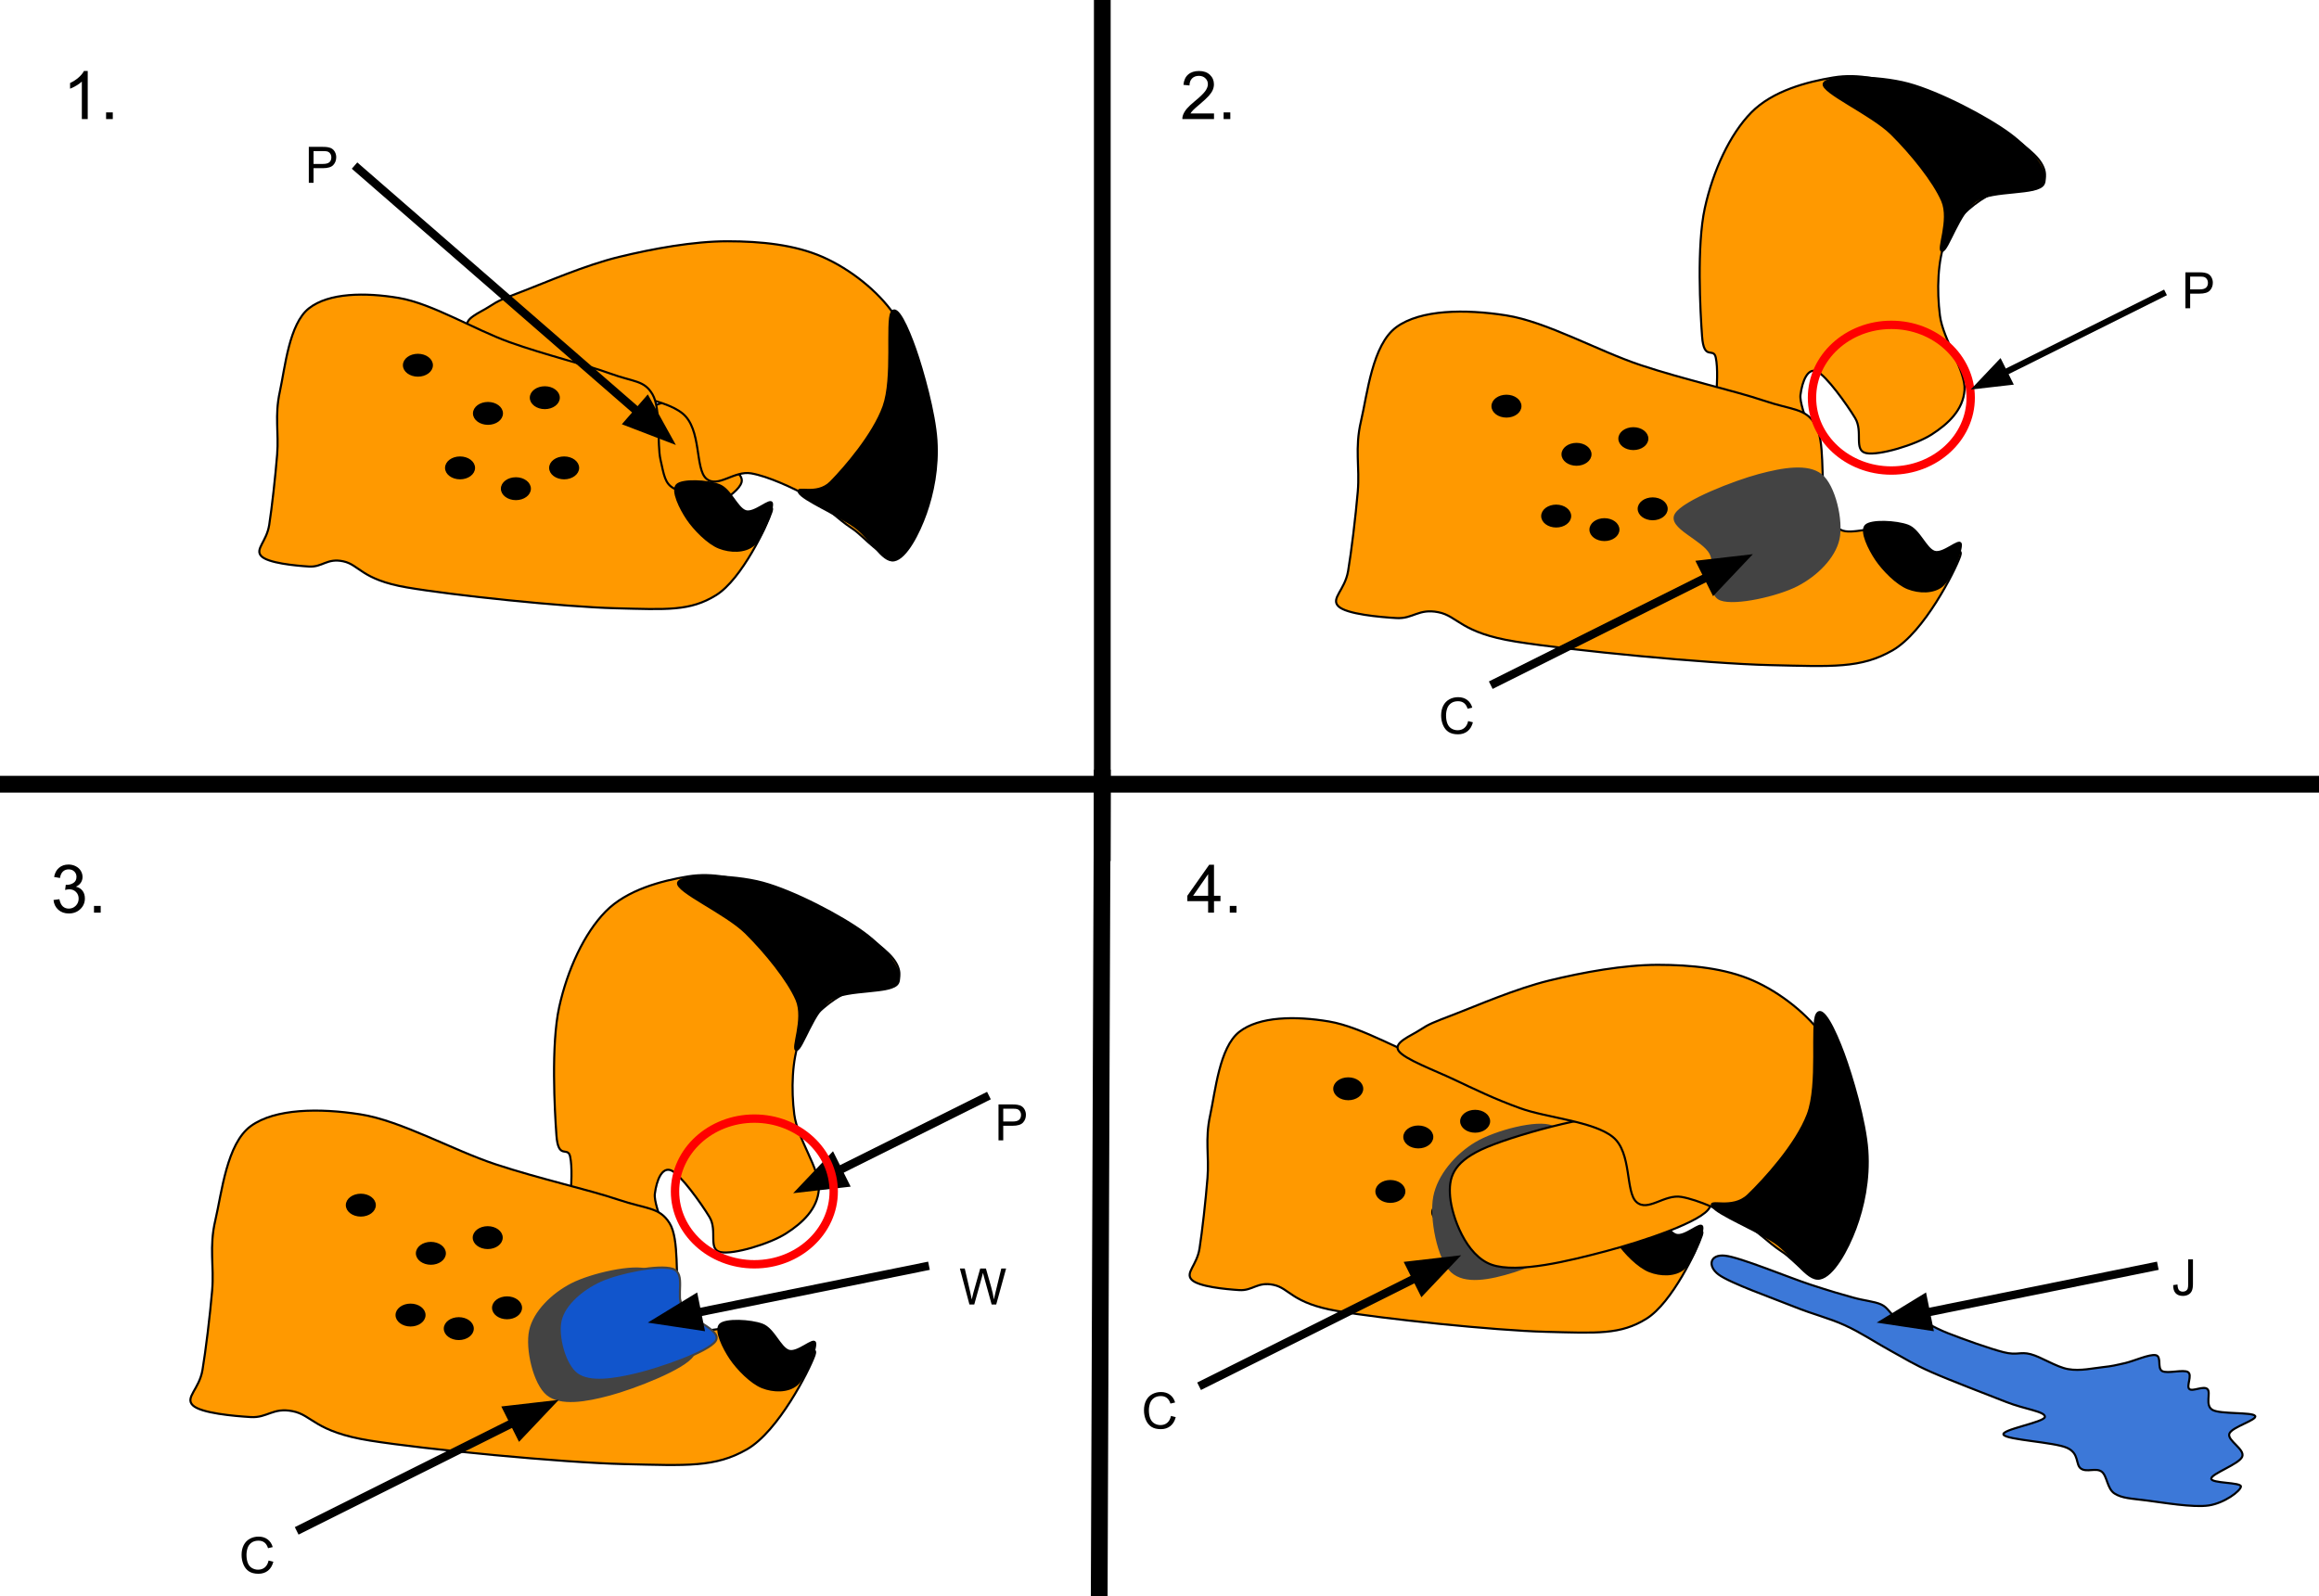 <svg version="1.1" viewBox="0.0 0.0 1108.801 763.509" fill="none" stroke="none" stroke-linecap="square" stroke-miterlimit="10" xmlns:xlink="http://www.w3.org/1999/xlink" xmlns="http://www.w3.org/2000/svg"><clipPath id="p.0"><path d="m0 0l1108.801 0l0 763.509l-1108.801 0l0 -763.509z" clip-rule="nonzero"/></clipPath><g clip-path="url(#p.0)"><path fill="#000000" fill-opacity="0.0" d="m0 0l1108.801 0l0 763.509l-1108.801 0z" fill-rule="evenodd"/><path fill="#ff9900" d="m354.559 230.675c1.736 -6.202 -15.132 -11.164 -19.349 -17.861c-4.217 -6.697 1.737 -21.083 -5.953 -22.323c-7.689 -1.24 -31.998 8.929 -40.184 14.882c-8.186 5.953 -9.428 12.403 -8.932 20.837c0.496 8.434 4.466 25.797 11.908 29.766c7.442 3.969 22.325 -1.736 32.743 -5.953c10.418 -4.217 28.03 -13.147 29.766 -19.349z" fill-rule="evenodd"/><path stroke="#000000" stroke-width="1.0" stroke-linejoin="round" stroke-linecap="butt" d="m354.559 230.675c1.736 -6.202 -15.132 -11.164 -19.349 -17.861c-4.217 -6.697 1.737 -21.083 -5.953 -22.323c-7.689 -1.24 -31.998 8.929 -40.184 14.882c-8.186 5.953 -9.428 12.403 -8.932 20.837c0.496 8.434 4.466 25.797 11.908 29.766c7.442 3.969 22.325 -1.736 32.743 -5.953c10.418 -4.217 28.03 -13.147 29.766 -19.349z" fill-rule="evenodd"/><path fill="#000000" fill-opacity="0.0" d="m527.05 0l0 407.811" fill-rule="evenodd"/><path stroke="#000000" stroke-width="8.0" stroke-linejoin="round" stroke-linecap="butt" d="m527.05 0l0 407.811" fill-rule="evenodd"/><path fill="#000000" fill-opacity="0.0" d="m1.488 375.058l1107.496 0" fill-rule="evenodd"/><path stroke="#000000" stroke-width="8.0" stroke-linejoin="round" stroke-linecap="butt" d="m1.488 375.058l1107.496 0" fill-rule="evenodd"/><path fill="#ff9900" d="m223.925 156.549c2.739 3.95 16.854 9.147 26.545 13.72c9.691 4.573 18.96 9.145 31.6 13.718c12.64 4.573 34.972 6.237 44.242 13.72c9.27 7.483 5.898 26.399 11.375 31.18c5.477 4.781 13.273 -3.949 21.489 -2.494c8.216 1.455 19.803 6.859 27.808 11.224c8.006 4.365 13.483 10.602 20.225 14.967c6.742 4.365 14.326 15.589 20.225 11.224c5.899 -4.365 13.273 -24.943 15.169 -37.415c1.896 -12.472 -1.264 -24.738 -3.792 -37.417c-2.528 -12.68 -3.793 -27.646 -11.378 -38.662c-7.584 -11.017 -20.856 -21.618 -34.128 -27.438c-13.272 -5.821 -29.284 -7.485 -45.506 -7.485c-16.222 0 -35.603 3.535 -51.825 7.485c-16.222 3.95 -35.182 12.263 -45.506 16.212c-10.323 3.95 -12.009 4.575 -16.433 7.485c-4.424 2.91 -12.85 6.027 -10.111 9.977z" fill-rule="evenodd"/><path stroke="#000000" stroke-width="1.0" stroke-linejoin="round" stroke-linecap="butt" d="m223.925 156.549c2.739 3.95 16.854 9.147 26.545 13.72c9.691 4.573 18.96 9.145 31.6 13.718c12.64 4.573 34.972 6.237 44.242 13.72c9.27 7.483 5.898 26.399 11.375 31.18c5.477 4.781 13.273 -3.949 21.489 -2.494c8.216 1.455 19.803 6.859 27.808 11.224c8.006 4.365 13.483 10.602 20.225 14.967c6.742 4.365 14.326 15.589 20.225 11.224c5.899 -4.365 13.273 -24.943 15.169 -37.415c1.896 -12.472 -1.264 -24.738 -3.792 -37.417c-2.528 -12.68 -3.793 -27.646 -11.378 -38.662c-7.584 -11.017 -20.856 -21.618 -34.128 -27.438c-13.272 -5.821 -29.284 -7.485 -45.506 -7.485c-16.222 0 -35.603 3.535 -51.825 7.485c-16.222 3.95 -35.182 12.263 -45.506 16.212c-10.323 3.95 -12.009 4.575 -16.433 7.485c-4.424 2.91 -12.85 6.027 -10.111 9.977z" fill-rule="evenodd"/><path fill="#000000" d="m426.264 149.494c-2.528 4.573 1.054 31.389 -3.792 44.9c-4.845 13.511 -18.539 29.309 -25.281 36.168c-6.742 6.859 -17.065 1.455 -15.169 4.988c1.896 3.534 18.96 10.81 26.545 16.215c7.584 5.405 13.273 17.254 18.961 16.215c5.688 -1.039 11.798 -12.888 15.169 -22.45c3.371 -9.562 5.899 -21.827 5.056 -34.923c-0.843 -13.096 -6.532 -33.468 -10.114 -43.653c-3.581 -10.185 -8.847 -22.033 -11.375 -17.459z" fill-rule="evenodd"/><path stroke="#000000" stroke-width="1.0" stroke-linejoin="round" stroke-linecap="butt" d="m426.264 149.494c-2.528 4.573 1.054 31.389 -3.792 44.9c-4.845 13.511 -18.539 29.309 -25.281 36.168c-6.742 6.859 -17.065 1.455 -15.169 4.988c1.896 3.534 18.96 10.81 26.545 16.215c7.584 5.405 13.273 17.254 18.961 16.215c5.688 -1.039 11.798 -12.888 15.169 -22.45c3.371 -9.562 5.899 -21.827 5.056 -34.923c-0.843 -13.096 -6.532 -33.468 -10.114 -43.653c-3.581 -10.185 -8.847 -22.033 -11.375 -17.459z" fill-rule="evenodd"/><path fill="#ff9900" d="m190.664 142.487c16.011 2.702 36.238 15.175 53.091 21.203c16.854 6.028 36.655 10.808 48.031 14.965c11.376 4.157 16.222 3.119 20.225 9.979c4.003 6.86 2.106 23.696 3.792 31.18c1.686 7.483 2.108 11.434 6.322 13.72c4.213 2.287 13.481 -2.079 18.959 0c5.477 2.079 9.27 10.6 13.905 12.471c4.635 1.871 16.012 -7.691 13.905 -1.247c-2.107 6.444 -14.117 32.22 -26.547 39.912c-12.43 7.691 -23.383 6.859 -48.031 6.236c-24.648 -0.624 -78.159 -6.235 -99.859 -9.977c-21.699 -3.742 -22.544 -10.81 -30.339 -12.473c-7.795 -1.663 -9.9 2.91 -16.431 2.494c-6.531 -0.416 -19.593 -1.662 -22.753 -4.988c-3.16 -3.326 2.528 -6.861 3.792 -14.967c1.264 -8.107 2.949 -23.073 3.792 -33.674c0.843 -10.601 -1.264 -18.292 1.264 -29.933c2.528 -11.641 4.425 -32.428 13.905 -39.912c9.48 -7.483 26.964 -7.691 42.975 -4.988z" fill-rule="evenodd"/><path stroke="#000000" stroke-width="1.0" stroke-linejoin="round" stroke-linecap="butt" d="m190.664 142.487c16.011 2.702 36.238 15.175 53.091 21.203c16.854 6.028 36.655 10.808 48.031 14.965c11.376 4.157 16.222 3.119 20.225 9.979c4.003 6.86 2.106 23.696 3.792 31.18c1.686 7.483 2.108 11.434 6.322 13.72c4.213 2.287 13.481 -2.079 18.959 0c5.477 2.079 9.27 10.6 13.905 12.471c4.635 1.871 16.012 -7.691 13.905 -1.247c-2.107 6.444 -14.117 32.22 -26.547 39.912c-12.43 7.691 -23.383 6.859 -48.031 6.236c-24.648 -0.624 -78.159 -6.235 -99.859 -9.977c-21.699 -3.742 -22.544 -10.81 -30.339 -12.473c-7.795 -1.663 -9.9 2.91 -16.431 2.494c-6.531 -0.416 -19.593 -1.662 -22.753 -4.988c-3.16 -3.326 2.528 -6.861 3.792 -14.967c1.264 -8.107 2.949 -23.073 3.792 -33.674c0.843 -10.601 -1.264 -18.292 1.264 -29.933c2.528 -11.641 4.425 -32.428 13.905 -39.912c9.48 -7.483 26.964 -7.691 42.975 -4.988z" fill-rule="evenodd"/><path fill="#000000" d="m323.6 231.974c-2.528 2.702 1.685 11.224 5.056 16.212c3.37 4.989 9.9 11.641 15.167 13.72c5.267 2.079 12.22 2.287 16.433 -1.247c4.213 -3.534 9.479 -17.253 8.847 -19.956c-0.632 -2.702 -8.426 5.196 -12.639 3.741c-4.213 -1.455 -7.164 -10.393 -12.641 -12.471c-5.477 -2.079 -17.695 -2.702 -20.223 0z" fill-rule="evenodd"/><path stroke="#000000" stroke-width="1.0" stroke-linejoin="round" stroke-linecap="butt" d="m323.6 231.974c-2.528 2.702 1.685 11.224 5.056 16.212c3.37 4.989 9.9 11.641 15.167 13.72c5.267 2.079 12.22 2.287 16.433 -1.247c4.213 -3.534 9.479 -17.253 8.847 -19.956c-0.632 -2.702 -8.426 5.196 -12.639 3.741c-4.213 -1.455 -7.164 -10.393 -12.641 -12.471c-5.477 -2.079 -17.695 -2.702 -20.223 0z" fill-rule="evenodd"/><path fill="#000000" d="m213.29 223.77l0 0c0 -2.748 2.989 -4.976 6.677 -4.976l0 0c3.688 0 6.677 2.228 6.677 4.976l0 0c0 2.748 -2.989 4.976 -6.677 4.976l0 0c-3.688 0 -6.677 -2.228 -6.677 -4.976z" fill-rule="evenodd"/><path stroke="#000000" stroke-width="1.0" stroke-linejoin="round" stroke-linecap="butt" d="m213.29 223.77l0 0c0 -2.748 2.989 -4.976 6.677 -4.976l0 0c3.688 0 6.677 2.228 6.677 4.976l0 0c0 2.748 -2.989 4.976 -6.677 4.976l0 0c-3.688 0 -6.677 -2.228 -6.677 -4.976z" fill-rule="evenodd"/><path fill="#000000" d="m263.057 223.77l0 0c0 -2.748 2.989 -4.976 6.677 -4.976l0 0c3.688 0 6.677 2.228 6.677 4.976l0 0c0 2.748 -2.989 4.976 -6.677 4.976l0 0c-3.688 0 -6.677 -2.228 -6.677 -4.976z" fill-rule="evenodd"/><path stroke="#000000" stroke-width="1.0" stroke-linejoin="round" stroke-linecap="butt" d="m263.057 223.77l0 0c0 -2.748 2.989 -4.976 6.677 -4.976l0 0c3.688 0 6.677 2.228 6.677 4.976l0 0c0 2.748 -2.989 4.976 -6.677 4.976l0 0c-3.688 0 -6.677 -2.228 -6.677 -4.976z" fill-rule="evenodd"/><path fill="#000000" d="m226.639 197.708l0 0c0 -2.748 2.989 -4.976 6.677 -4.976l0 0c3.688 0 6.677 2.228 6.677 4.976l0 0c0 2.748 -2.989 4.976 -6.677 4.976l0 0c-3.688 0 -6.677 -2.228 -6.677 -4.976z" fill-rule="evenodd"/><path stroke="#000000" stroke-width="1.0" stroke-linejoin="round" stroke-linecap="butt" d="m226.639 197.708l0 0c0 -2.748 2.989 -4.976 6.677 -4.976l0 0c3.688 0 6.677 2.228 6.677 4.976l0 0c0 2.748 -2.989 4.976 -6.677 4.976l0 0c-3.688 0 -6.677 -2.228 -6.677 -4.976z" fill-rule="evenodd"/><path fill="#000000" d="m239.987 233.72l0 0c0 -2.748 2.989 -4.976 6.677 -4.976l0 0c3.688 0 6.677 2.228 6.677 4.976l0 0c0 2.748 -2.989 4.976 -6.677 4.976l0 0c-3.688 0 -6.677 -2.228 -6.677 -4.976z" fill-rule="evenodd"/><path stroke="#000000" stroke-width="1.0" stroke-linejoin="round" stroke-linecap="butt" d="m239.987 233.72l0 0c0 -2.748 2.989 -4.976 6.677 -4.976l0 0c3.688 0 6.677 2.228 6.677 4.976l0 0c0 2.748 -2.989 4.976 -6.677 4.976l0 0c-3.688 0 -6.677 -2.228 -6.677 -4.976z" fill-rule="evenodd"/><path fill="#000000" d="m253.817 190.201l0 0c0 -2.748 2.989 -4.976 6.677 -4.976l0 0c3.688 0 6.677 2.228 6.677 4.976l0 0c0 2.748 -2.989 4.976 -6.677 4.976l0 0c-3.688 0 -6.677 -2.228 -6.677 -4.976z" fill-rule="evenodd"/><path stroke="#000000" stroke-width="1.0" stroke-linejoin="round" stroke-linecap="butt" d="m253.817 190.201l0 0c0 -2.748 2.989 -4.976 6.677 -4.976l0 0c3.688 0 6.677 2.228 6.677 4.976l0 0c0 2.748 -2.989 4.976 -6.677 4.976l0 0c-3.688 0 -6.677 -2.228 -6.677 -4.976z" fill-rule="evenodd"/><path fill="#000000" d="m193.143 174.67l0 0c0 -2.748 2.989 -4.976 6.677 -4.976l0 0c3.688 0 6.677 2.228 6.677 4.976l0 0c0 2.748 -2.989 4.976 -6.677 4.976l0 0c-3.688 0 -6.677 -2.228 -6.677 -4.976z" fill-rule="evenodd"/><path stroke="#000000" stroke-width="1.0" stroke-linejoin="round" stroke-linecap="butt" d="m193.143 174.67l0 0c0 -2.748 2.989 -4.976 6.677 -4.976l0 0c3.688 0 6.677 2.228 6.677 4.976l0 0c0 2.748 -2.989 4.976 -6.677 4.976l0 0c-3.688 0 -6.677 -2.228 -6.677 -4.976z" fill-rule="evenodd"/><path fill="#000000" d="m741.498 244.236l0 0c0 -2.922 3.49 -5.291 7.795 -5.291l0 0c4.305 0 7.795 2.369 7.795 5.291l0 0c0 2.922 -3.49 5.291 -7.795 5.291l0 0c-4.305 0 -7.795 -2.369 -7.795 -5.291z" fill-rule="evenodd"/><path stroke="#000000" stroke-width="1.0" stroke-linejoin="round" stroke-linecap="butt" d="m741.498 244.236l0 0c0 -2.922 3.49 -5.291 7.795 -5.291l0 0c4.305 0 7.795 2.369 7.795 5.291l0 0c0 2.922 -3.49 5.291 -7.795 5.291l0 0c-4.305 0 -7.795 -2.369 -7.795 -5.291z" fill-rule="evenodd"/><path fill="#ff9900" d="m863.499 217.816c7.408 -3.347 -3.486 -22.316 -2.614 -29.01c0.871 -6.695 3.485 -13.017 7.842 -11.157c4.357 1.86 14.38 15.807 18.301 22.316c3.922 6.509 -0.872 15.434 5.228 16.735c6.1 1.302 23.529 -3.905 31.372 -8.926c7.843 -5.021 15.034 -11.716 15.687 -21.2c0.654 -9.484 -10.241 -23.804 -11.766 -35.706c-1.525 -11.902 -1.09 -26.22 2.614 -35.704c3.704 -9.484 12.201 -16.923 19.608 -21.2c7.408 -4.277 20.697 -1.489 24.837 -4.465c4.139 -2.976 4.357 -7.995 0 -13.388c-4.357 -5.393 -15.686 -13.204 -26.144 -18.969c-10.457 -5.765 -24.618 -12.274 -36.6 -15.622c-11.983 -3.347 -22.877 -6.509 -35.296 -4.463c-12.418 2.046 -28.975 6.323 -39.215 16.737c-10.24 10.414 -18.301 27.895 -22.223 45.747c-3.922 17.853 -2.178 49.467 -1.307 61.369c0.871 11.902 5.446 5.02 6.535 10.041c1.089 5.021 0.654 13.762 0 20.084c-0.654 6.323 -11.111 13.39 -3.921 17.853c7.19 4.463 39.652 12.273 47.059 8.926z" fill-rule="evenodd"/><path stroke="#000000" stroke-width="1.0" stroke-linejoin="round" stroke-linecap="butt" d="m863.499 217.816c7.408 -3.347 -3.486 -22.316 -2.614 -29.01c0.871 -6.695 3.485 -13.017 7.842 -11.157c4.357 1.86 14.38 15.807 18.301 22.316c3.922 6.509 -0.872 15.434 5.228 16.735c6.1 1.302 23.529 -3.905 31.372 -8.926c7.843 -5.021 15.034 -11.716 15.687 -21.2c0.654 -9.484 -10.241 -23.804 -11.766 -35.706c-1.525 -11.902 -1.09 -26.22 2.614 -35.704c3.704 -9.484 12.201 -16.923 19.608 -21.2c7.408 -4.277 20.697 -1.489 24.837 -4.465c4.139 -2.976 4.357 -7.995 0 -13.388c-4.357 -5.393 -15.686 -13.204 -26.144 -18.969c-10.457 -5.765 -24.618 -12.274 -36.6 -15.622c-11.983 -3.347 -22.877 -6.509 -35.296 -4.463c-12.418 2.046 -28.975 6.323 -39.215 16.737c-10.24 10.414 -18.301 27.895 -22.223 45.747c-3.922 17.853 -2.178 49.467 -1.307 61.369c0.871 11.902 5.446 5.02 6.535 10.041c1.089 5.021 0.654 13.762 0 20.084c-0.654 6.323 -11.111 13.39 -3.921 17.853c7.19 4.463 39.652 12.273 47.059 8.926z" fill-rule="evenodd"/><path fill="#ff9900" d="m720.042 150.811c19.508 3.046 44.152 17.103 64.687 23.898c20.535 6.794 44.661 12.181 58.522 16.867c13.861 4.686 19.765 3.516 24.642 11.247c4.877 7.732 2.566 26.708 4.62 35.142c2.054 8.434 2.569 12.887 7.703 15.464c5.134 2.577 16.426 -2.343 23.1 0c6.674 2.343 11.295 11.948 16.942 14.056c5.648 2.108 19.51 -8.669 16.943 -1.406c-2.567 7.263 -17.201 36.315 -32.345 44.984c-15.144 8.669 -28.49 7.731 -58.522 7.028c-30.032 -0.703 -95.23 -7.028 -121.669 -11.245c-26.439 -4.217 -27.467 -12.184 -36.965 -14.058c-9.497 -1.875 -12.063 3.28 -20.02 2.811c-7.957 -0.469 -23.872 -1.874 -27.722 -5.622c-3.85 -3.749 3.08 -7.732 4.62 -16.87c1.54 -9.137 3.593 -26.005 4.62 -37.954c1.027 -11.948 -1.54 -20.617 1.54 -33.737c3.08 -13.12 5.392 -36.55 16.942 -44.984c11.551 -8.434 32.854 -8.668 52.362 -5.622z" fill-rule="evenodd"/><path stroke="#000000" stroke-width="1.0" stroke-linejoin="round" stroke-linecap="butt" d="m720.042 150.811c19.508 3.046 44.152 17.103 64.687 23.898c20.535 6.794 44.661 12.181 58.522 16.867c13.861 4.686 19.765 3.516 24.642 11.247c4.877 7.732 2.566 26.708 4.62 35.142c2.054 8.434 2.569 12.887 7.703 15.464c5.134 2.577 16.426 -2.343 23.1 0c6.674 2.343 11.295 11.948 16.942 14.056c5.648 2.108 19.51 -8.669 16.943 -1.406c-2.567 7.263 -17.201 36.315 -32.345 44.984c-15.144 8.669 -28.49 7.731 -58.522 7.028c-30.032 -0.703 -95.23 -7.028 -121.669 -11.245c-26.439 -4.217 -27.467 -12.184 -36.965 -14.058c-9.497 -1.875 -12.063 3.28 -20.02 2.811c-7.957 -0.469 -23.872 -1.874 -27.722 -5.622c-3.85 -3.749 3.08 -7.732 4.62 -16.87c1.54 -9.137 3.593 -26.005 4.62 -37.954c1.027 -11.948 -1.54 -20.617 1.54 -33.737c3.08 -13.12 5.392 -36.55 16.942 -44.984c11.551 -8.434 32.854 -8.668 52.362 -5.622z" fill-rule="evenodd"/><path fill="#000000" d="m892.022 251.4c-2.528 2.702 1.685 11.224 5.056 16.212c3.37 4.989 9.9 11.641 15.167 13.72c5.267 2.079 12.22 2.287 16.433 -1.247c4.213 -3.534 9.479 -17.253 8.847 -19.956c-0.632 -2.702 -8.426 5.196 -12.639 3.741c-4.213 -1.455 -7.164 -10.393 -12.641 -12.471c-5.477 -2.079 -17.695 -2.702 -20.223 0z" fill-rule="evenodd"/><path stroke="#000000" stroke-width="1.0" stroke-linejoin="round" stroke-linecap="butt" d="m892.022 251.4c-2.528 2.702 1.685 11.224 5.056 16.212c3.37 4.989 9.9 11.641 15.167 13.72c5.267 2.079 12.22 2.287 16.433 -1.247c4.213 -3.534 9.479 -17.253 8.847 -19.956c-0.632 -2.702 -8.426 5.196 -12.639 3.741c-4.213 -1.455 -7.164 -10.393 -12.641 -12.471c-5.477 -2.079 -17.695 -2.702 -20.223 0z" fill-rule="evenodd"/><path fill="#000000" d="m783.531 243.345l0 0c0 -2.748 2.989 -4.976 6.677 -4.976l0 0c3.688 0 6.677 2.228 6.677 4.976l0 0c0 2.748 -2.989 4.976 -6.677 4.976l0 0c-3.688 0 -6.677 -2.228 -6.677 -4.976z" fill-rule="evenodd"/><path stroke="#000000" stroke-width="1.0" stroke-linejoin="round" stroke-linecap="butt" d="m783.531 243.345l0 0c0 -2.748 2.989 -4.976 6.677 -4.976l0 0c3.688 0 6.677 2.228 6.677 4.976l0 0c0 2.748 -2.989 4.976 -6.677 4.976l0 0c-3.688 0 -6.677 -2.228 -6.677 -4.976z" fill-rule="evenodd"/><path fill="#000000" d="m747.112 217.282l0 0c0 -2.748 2.99 -4.976 6.677 -4.976l0 0c3.688 0 6.677 2.228 6.677 4.976l0 0c0 2.748 -2.99 4.976 -6.677 4.976l0 0c-3.688 0 -6.677 -2.228 -6.677 -4.976z" fill-rule="evenodd"/><path stroke="#000000" stroke-width="1.0" stroke-linejoin="round" stroke-linecap="butt" d="m747.112 217.282l0 0c0 -2.748 2.99 -4.976 6.677 -4.976l0 0c3.688 0 6.677 2.228 6.677 4.976l0 0c0 2.748 -2.99 4.976 -6.677 4.976l0 0c-3.688 0 -6.677 -2.228 -6.677 -4.976z" fill-rule="evenodd"/><path fill="#000000" d="m760.461 253.295l0 0c0 -2.748 2.99 -4.976 6.677 -4.976l0 0c3.688 0 6.677 2.228 6.677 4.976l0 0c0 2.748 -2.99 4.976 -6.677 4.976l0 0c-3.688 0 -6.677 -2.228 -6.677 -4.976z" fill-rule="evenodd"/><path stroke="#000000" stroke-width="1.0" stroke-linejoin="round" stroke-linecap="butt" d="m760.461 253.295l0 0c0 -2.748 2.99 -4.976 6.677 -4.976l0 0c3.688 0 6.677 2.228 6.677 4.976l0 0c0 2.748 -2.99 4.976 -6.677 4.976l0 0c-3.688 0 -6.677 -2.228 -6.677 -4.976z" fill-rule="evenodd"/><path fill="#000000" d="m774.291 209.776l0 0c0 -2.748 2.99 -4.976 6.677 -4.976l0 0c3.688 0 6.677 2.228 6.677 4.976l0 0c0 2.748 -2.99 4.976 -6.677 4.976l0 0c-3.688 0 -6.677 -2.228 -6.677 -4.976z" fill-rule="evenodd"/><path stroke="#000000" stroke-width="1.0" stroke-linejoin="round" stroke-linecap="butt" d="m774.291 209.776l0 0c0 -2.748 2.99 -4.976 6.677 -4.976l0 0c3.688 0 6.677 2.228 6.677 4.976l0 0c0 2.748 -2.99 4.976 -6.677 4.976l0 0c-3.688 0 -6.677 -2.228 -6.677 -4.976z" fill-rule="evenodd"/><path fill="#000000" d="m713.616 194.245l0 0c0 -2.748 2.99 -4.976 6.677 -4.976l0 0c3.688 0 6.677 2.228 6.677 4.976l0 0c0 2.748 -2.99 4.976 -6.677 4.976l0 0c-3.688 0 -6.677 -2.228 -6.677 -4.976z" fill-rule="evenodd"/><path stroke="#000000" stroke-width="1.0" stroke-linejoin="round" stroke-linecap="butt" d="m713.616 194.245l0 0c0 -2.748 2.99 -4.976 6.677 -4.976l0 0c3.688 0 6.677 2.228 6.677 4.976l0 0c0 2.748 -2.99 4.976 -6.677 4.976l0 0c-3.688 0 -6.677 -2.228 -6.677 -4.976z" fill-rule="evenodd"/><path fill="#000000" d="m737.393 246.811l0 0c0 -2.748 2.99 -4.976 6.677 -4.976l0 0c3.688 0 6.677 2.228 6.677 4.976l0 0c0 2.748 -2.99 4.976 -6.677 4.976l0 0c-3.688 0 -6.677 -2.228 -6.677 -4.976z" fill-rule="evenodd"/><path stroke="#000000" stroke-width="1.0" stroke-linejoin="round" stroke-linecap="butt" d="m737.393 246.811l0 0c0 -2.748 2.99 -4.976 6.677 -4.976l0 0c3.688 0 6.677 2.228 6.677 4.976l0 0c0 2.748 -2.99 4.976 -6.677 4.976l0 0c-3.688 0 -6.677 -2.228 -6.677 -4.976z" fill-rule="evenodd"/><path fill="#434343" d="m801.278 245.91c-3.86 6.235 12.961 11.905 16.546 18.707c3.585 6.802 -1.93 19.555 4.963 22.105c6.893 2.551 27.022 -1.983 36.397 -6.802c9.375 -4.818 17.921 -13.322 19.851 -22.108c1.93 -8.786 -1.93 -25.506 -8.271 -30.607c-6.342 -5.101 -18.199 -3.117 -29.78 0c-11.581 3.117 -35.845 12.469 -39.705 18.704z" fill-rule="evenodd"/><path stroke="#434343" stroke-width="1.0" stroke-linejoin="round" stroke-linecap="butt" d="m801.278 245.91c-3.86 6.235 12.961 11.905 16.546 18.707c3.585 6.802 -1.93 19.555 4.963 22.105c6.893 2.551 27.022 -1.983 36.397 -6.802c9.375 -4.818 17.921 -13.322 19.851 -22.108c1.93 -8.786 -1.93 -25.506 -8.271 -30.607c-6.342 -5.101 -18.199 -3.117 -29.78 0c-11.581 3.117 -35.845 12.469 -39.705 18.704z" fill-rule="evenodd"/><path fill="#000000" d="m872.004 40.0c-1.348 4.0 22.916 14.667 32.352 24.0c9.436 9.333 20.22 22.667 24.264 32.0c4.044 9.333 -2.696 24.0 0 24.0c2.696 0 8.088 -18.667 16.176 -24.0c8.088 -5.333 29.656 -2.667 32.352 -8.0c2.696 -5.333 -5.392 -16.0 -16.176 -24.0c-10.784 -8.0 -33.7 -20.0 -48.528 -24.0c-14.828 -4.0 -39.092 -4.0 -40.44 0z" fill-rule="evenodd"/><path stroke="#000000" stroke-width="1.0" stroke-linejoin="round" stroke-linecap="butt" d="m872.004 40.0c-1.348 4.0 22.916 14.667 32.352 24.0c9.436 9.333 20.22 22.667 24.264 32.0c4.044 9.333 -2.696 24.0 0 24.0c2.696 0 8.088 -18.667 16.176 -24.0c8.088 -5.333 29.656 -2.667 32.352 -8.0c2.696 -5.333 -5.392 -16.0 -16.176 -24.0c-10.784 -8.0 -33.7 -20.0 -48.528 -24.0c-14.828 -4.0 -39.092 -4.0 -40.44 0z" fill-rule="evenodd"/><path fill="#000000" fill-opacity="0.0" d="m527.05 372.081l-1.48 391.433" fill-rule="evenodd"/><path stroke="#000000" stroke-width="8.0" stroke-linejoin="round" stroke-linecap="butt" d="m527.05 372.081l-1.48 391.433" fill-rule="evenodd"/><path fill="#000000" d="m193.727 626.362l0 0c0 -2.922 3.49 -5.291 7.795 -5.291l0 0c4.305 0 7.795 2.369 7.795 5.291l0 0c0 2.922 -3.49 5.291 -7.795 5.291l0 0c-4.305 0 -7.795 -2.369 -7.795 -5.291z" fill-rule="evenodd"/><path stroke="#000000" stroke-width="1.0" stroke-linejoin="round" stroke-linecap="butt" d="m193.727 626.362l0 0c0 -2.922 3.49 -5.291 7.795 -5.291l0 0c4.305 0 7.795 2.369 7.795 5.291l0 0c0 2.922 -3.49 5.291 -7.795 5.291l0 0c-4.305 0 -7.795 -2.369 -7.795 -5.291z" fill-rule="evenodd"/><path fill="#ff9900" d="m315.728 599.942c7.408 -3.347 -3.486 -22.316 -2.614 -29.01c0.871 -6.695 3.485 -13.017 7.842 -11.157c4.357 1.86 14.38 15.807 18.301 22.316c3.922 6.509 -0.872 15.434 5.228 16.735c6.1 1.302 23.529 -3.905 31.372 -8.926c7.843 -5.021 15.034 -11.716 15.687 -21.2c0.654 -9.484 -10.241 -23.804 -11.766 -35.706c-1.525 -11.902 -1.09 -26.22 2.614 -35.704c3.704 -9.484 12.201 -16.923 19.608 -21.2c7.408 -4.277 20.697 -1.489 24.837 -4.465c4.139 -2.976 4.357 -7.996 0 -13.388c-4.357 -5.393 -15.686 -13.204 -26.144 -18.969c-10.457 -5.765 -24.618 -12.274 -36.6 -15.622c-11.983 -3.347 -22.877 -6.509 -35.296 -4.463c-12.418 2.046 -28.975 6.323 -39.215 16.737c-10.24 10.414 -18.301 27.895 -22.223 45.747c-3.922 17.853 -2.178 49.467 -1.307 61.369c0.871 11.902 5.446 5.02 6.535 10.041c1.089 5.021 0.654 13.762 0 20.084c-0.654 6.323 -11.111 13.39 -3.921 17.853c7.19 4.463 39.652 12.273 47.059 8.926z" fill-rule="evenodd"/><path stroke="#000000" stroke-width="1.0" stroke-linejoin="round" stroke-linecap="butt" d="m315.728 599.942c7.408 -3.347 -3.486 -22.316 -2.614 -29.01c0.871 -6.695 3.485 -13.017 7.842 -11.157c4.357 1.86 14.38 15.807 18.301 22.316c3.922 6.509 -0.872 15.434 5.228 16.735c6.1 1.302 23.529 -3.905 31.372 -8.926c7.843 -5.021 15.034 -11.716 15.687 -21.2c0.654 -9.484 -10.241 -23.804 -11.766 -35.706c-1.525 -11.902 -1.09 -26.22 2.614 -35.704c3.704 -9.484 12.201 -16.923 19.608 -21.2c7.408 -4.277 20.697 -1.489 24.837 -4.465c4.139 -2.976 4.357 -7.996 0 -13.388c-4.357 -5.393 -15.686 -13.204 -26.144 -18.969c-10.457 -5.765 -24.618 -12.274 -36.6 -15.622c-11.983 -3.347 -22.877 -6.509 -35.296 -4.463c-12.418 2.046 -28.975 6.323 -39.215 16.737c-10.24 10.414 -18.301 27.895 -22.223 45.747c-3.922 17.853 -2.178 49.467 -1.307 61.369c0.871 11.902 5.446 5.02 6.535 10.041c1.089 5.021 0.654 13.762 0 20.084c-0.654 6.323 -11.111 13.39 -3.921 17.853c7.19 4.463 39.652 12.273 47.059 8.926z" fill-rule="evenodd"/><path fill="#ff9900" d="m172.271 532.937c19.508 3.046 44.152 17.103 64.687 23.898c20.535 6.794 44.661 12.181 58.522 16.867c13.861 4.686 19.765 3.516 24.642 11.247c4.877 7.732 2.566 26.708 4.62 35.142c2.054 8.434 2.569 12.887 7.703 15.464c5.134 2.577 16.426 -2.343 23.1 0c6.674 2.343 11.295 11.948 16.942 14.056c5.647 2.108 19.51 -8.669 16.942 -1.406c-2.567 7.263 -17.201 36.315 -32.345 44.984c-15.144 8.669 -28.49 7.731 -58.522 7.028c-30.032 -0.703 -95.23 -7.028 -121.669 -11.245c-26.439 -4.217 -27.467 -12.184 -36.965 -14.058c-9.497 -1.875 -12.063 3.28 -20.02 2.811c-7.957 -0.469 -23.872 -1.874 -27.722 -5.622c-3.85 -3.749 3.08 -7.732 4.62 -16.87c1.54 -9.137 3.593 -26.005 4.62 -37.954c1.027 -11.948 -1.54 -20.617 1.54 -33.737c3.08 -13.12 5.392 -36.55 16.942 -44.984c11.551 -8.434 32.854 -8.668 52.362 -5.622z" fill-rule="evenodd"/><path stroke="#000000" stroke-width="1.0" stroke-linejoin="round" stroke-linecap="butt" d="m172.271 532.937c19.508 3.046 44.152 17.103 64.687 23.898c20.535 6.794 44.661 12.181 58.522 16.867c13.861 4.686 19.765 3.516 24.642 11.247c4.877 7.732 2.566 26.708 4.62 35.142c2.054 8.434 2.569 12.887 7.703 15.464c5.134 2.577 16.426 -2.343 23.1 0c6.674 2.343 11.295 11.948 16.942 14.056c5.647 2.108 19.51 -8.669 16.942 -1.406c-2.567 7.263 -17.201 36.315 -32.345 44.984c-15.144 8.669 -28.49 7.731 -58.522 7.028c-30.032 -0.703 -95.23 -7.028 -121.669 -11.245c-26.439 -4.217 -27.467 -12.184 -36.965 -14.058c-9.497 -1.875 -12.063 3.28 -20.02 2.811c-7.957 -0.469 -23.872 -1.874 -27.722 -5.622c-3.85 -3.749 3.08 -7.732 4.62 -16.87c1.54 -9.137 3.593 -26.005 4.62 -37.954c1.027 -11.948 -1.54 -20.617 1.54 -33.737c3.08 -13.12 5.392 -36.55 16.942 -44.984c11.551 -8.434 32.854 -8.668 52.362 -5.622z" fill-rule="evenodd"/><path fill="#000000" d="m344.251 633.526c-2.528 2.702 1.685 11.224 5.056 16.212c3.37 4.989 9.9 11.641 15.167 13.72c5.267 2.079 12.22 2.287 16.433 -1.247c4.213 -3.534 9.479 -17.253 8.847 -19.956c-0.632 -2.702 -8.426 5.196 -12.639 3.741c-4.213 -1.455 -7.164 -10.393 -12.641 -12.471c-5.477 -2.078 -17.695 -2.702 -20.223 0z" fill-rule="evenodd"/><path stroke="#000000" stroke-width="1.0" stroke-linejoin="round" stroke-linecap="butt" d="m344.251 633.526c-2.528 2.702 1.685 11.224 5.056 16.212c3.37 4.989 9.9 11.641 15.167 13.72c5.267 2.079 12.22 2.287 16.433 -1.247c4.213 -3.534 9.479 -17.253 8.847 -19.956c-0.632 -2.702 -8.426 5.196 -12.639 3.741c-4.213 -1.455 -7.164 -10.393 -12.641 -12.471c-5.477 -2.078 -17.695 -2.702 -20.223 0z" fill-rule="evenodd"/><path fill="#000000" d="m235.759 625.471l0 0c0 -2.748 2.989 -4.976 6.677 -4.976l0 0c3.688 0 6.677 2.228 6.677 4.976l0 0c0 2.748 -2.989 4.976 -6.677 4.976l0 0c-3.688 0 -6.677 -2.228 -6.677 -4.976z" fill-rule="evenodd"/><path stroke="#000000" stroke-width="1.0" stroke-linejoin="round" stroke-linecap="butt" d="m235.759 625.471l0 0c0 -2.748 2.989 -4.976 6.677 -4.976l0 0c3.688 0 6.677 2.228 6.677 4.976l0 0c0 2.748 -2.989 4.976 -6.677 4.976l0 0c-3.688 0 -6.677 -2.228 -6.677 -4.976z" fill-rule="evenodd"/><path fill="#000000" d="m199.341 599.409l0 0c0 -2.748 2.989 -4.976 6.677 -4.976l0 0c3.688 0 6.677 2.228 6.677 4.976l0 0c0 2.748 -2.989 4.976 -6.677 4.976l0 0c-3.688 0 -6.677 -2.228 -6.677 -4.976z" fill-rule="evenodd"/><path stroke="#000000" stroke-width="1.0" stroke-linejoin="round" stroke-linecap="butt" d="m199.341 599.409l0 0c0 -2.748 2.989 -4.976 6.677 -4.976l0 0c3.688 0 6.677 2.228 6.677 4.976l0 0c0 2.748 -2.989 4.976 -6.677 4.976l0 0c-3.688 0 -6.677 -2.228 -6.677 -4.976z" fill-rule="evenodd"/><path fill="#000000" d="m212.689 635.421l0 0c0 -2.748 2.989 -4.976 6.677 -4.976l0 0c3.688 0 6.677 2.228 6.677 4.976l0 0c0 2.748 -2.989 4.976 -6.677 4.976l0 0c-3.688 0 -6.677 -2.228 -6.677 -4.976z" fill-rule="evenodd"/><path stroke="#000000" stroke-width="1.0" stroke-linejoin="round" stroke-linecap="butt" d="m212.689 635.421l0 0c0 -2.748 2.989 -4.976 6.677 -4.976l0 0c3.688 0 6.677 2.228 6.677 4.976l0 0c0 2.748 -2.989 4.976 -6.677 4.976l0 0c-3.688 0 -6.677 -2.228 -6.677 -4.976z" fill-rule="evenodd"/><path fill="#000000" d="m226.519 591.902l0 0c0 -2.748 2.989 -4.976 6.677 -4.976l0 0c3.688 0 6.677 2.228 6.677 4.976l0 0c0 2.748 -2.989 4.976 -6.677 4.976l0 0c-3.688 0 -6.677 -2.228 -6.677 -4.976z" fill-rule="evenodd"/><path stroke="#000000" stroke-width="1.0" stroke-linejoin="round" stroke-linecap="butt" d="m226.519 591.902l0 0c0 -2.748 2.989 -4.976 6.677 -4.976l0 0c3.688 0 6.677 2.228 6.677 4.976l0 0c0 2.748 -2.989 4.976 -6.677 4.976l0 0c-3.688 0 -6.677 -2.228 -6.677 -4.976z" fill-rule="evenodd"/><path fill="#000000" d="m165.845 576.371l0 0c0 -2.748 2.989 -4.976 6.677 -4.976l0 0c3.688 0 6.677 2.228 6.677 4.976l0 0c0 2.748 -2.989 4.976 -6.677 4.976l0 0c-3.688 0 -6.677 -2.228 -6.677 -4.976z" fill-rule="evenodd"/><path stroke="#000000" stroke-width="1.0" stroke-linejoin="round" stroke-linecap="butt" d="m165.845 576.371l0 0c0 -2.748 2.989 -4.976 6.677 -4.976l0 0c3.688 0 6.677 2.228 6.677 4.976l0 0c0 2.748 -2.989 4.976 -6.677 4.976l0 0c-3.688 0 -6.677 -2.228 -6.677 -4.976z" fill-rule="evenodd"/><path fill="#000000" d="m189.621 628.937l0 0c0 -2.748 2.989 -4.976 6.677 -4.976l0 0c3.688 0 6.677 2.228 6.677 4.976l0 0c0 2.748 -2.989 4.976 -6.677 4.976l0 0c-3.688 0 -6.677 -2.228 -6.677 -4.976z" fill-rule="evenodd"/><path stroke="#000000" stroke-width="1.0" stroke-linejoin="round" stroke-linecap="butt" d="m189.621 628.937l0 0c0 -2.748 2.989 -4.976 6.677 -4.976l0 0c3.688 0 6.677 2.228 6.677 4.976l0 0c0 2.748 -2.989 4.976 -6.677 4.976l0 0c-3.688 0 -6.677 -2.228 -6.677 -4.976z" fill-rule="evenodd"/><path fill="#434343" d="m331.263 648.213c3.86 -6.235 -12.961 -11.905 -16.546 -18.707c-3.585 -6.802 1.93 -19.555 -4.963 -22.105c-6.893 -2.551 -27.022 1.983 -36.397 6.802c-9.375 4.818 -17.921 13.322 -19.851 22.108c-1.93 8.786 1.929 25.506 8.271 30.607c6.342 5.101 18.199 3.117 29.78 0c11.581 -3.117 35.845 -12.469 39.705 -18.704z" fill-rule="evenodd"/><path stroke="#434343" stroke-width="1.0" stroke-linejoin="round" stroke-linecap="butt" d="m331.263 648.213c3.86 -6.235 -12.961 -11.905 -16.546 -18.707c-3.585 -6.802 1.93 -19.555 -4.963 -22.105c-6.893 -2.551 -27.022 1.983 -36.397 6.802c-9.375 4.818 -17.921 13.322 -19.851 22.108c-1.93 8.786 1.929 25.506 8.271 30.607c6.342 5.101 18.199 3.117 29.78 0c11.581 -3.117 35.845 -12.469 39.705 -18.704z" fill-rule="evenodd"/><path fill="#000000" d="m324.232 422.126c-1.348 4.0 22.916 14.667 32.352 24.0c9.436 9.333 20.22 22.667 24.264 32.0c4.044 9.333 -2.696 24.0 0 24.0c2.696 0 8.088 -18.667 16.176 -24.0c8.088 -5.333 29.656 -2.667 32.352 -8.0c2.696 -5.333 -5.392 -16.0 -16.176 -24.0c-10.784 -8.0 -33.7 -20.0 -48.528 -24.0c-14.828 -4.0 -39.092 -4.0 -40.44 0z" fill-rule="evenodd"/><path stroke="#000000" stroke-width="1.0" stroke-linejoin="round" stroke-linecap="butt" d="m324.232 422.126c-1.348 4.0 22.916 14.667 32.352 24.0c9.436 9.333 20.22 22.667 24.264 32.0c4.044 9.333 -2.696 24.0 0 24.0c2.696 0 8.088 -18.667 16.176 -24.0c8.088 -5.333 29.656 -2.667 32.352 -8.0c2.696 -5.333 -5.392 -16.0 -16.176 -24.0c-10.784 -8.0 -33.7 -20.0 -48.528 -24.0c-14.828 -4.0 -39.092 -4.0 -40.44 0z" fill-rule="evenodd"/><path fill="#1155cc" d="m342.117 641.399c3.675 -5.282 -12.339 -10.085 -15.752 -15.847c-3.413 -5.762 1.838 -16.565 -4.725 -18.725c-6.563 -2.161 -25.727 1.68 -34.652 5.762c-8.925 4.082 -17.062 11.285 -18.899 18.728c-1.837 7.443 1.837 21.606 7.875 25.928c6.038 4.321 17.326 2.641 28.352 0c11.026 -2.641 34.127 -10.563 37.802 -15.845z" fill-rule="evenodd"/><path stroke="#434343" stroke-width="1.0" stroke-linejoin="round" stroke-linecap="butt" d="m342.117 641.399c3.675 -5.282 -12.339 -10.085 -15.752 -15.847c-3.413 -5.762 1.838 -16.565 -4.725 -18.725c-6.563 -2.161 -25.727 1.68 -34.652 5.762c-8.925 4.082 -17.062 11.285 -18.899 18.728c-1.837 7.443 1.837 21.606 7.875 25.928c6.038 4.321 17.326 2.641 28.352 0c11.026 -2.641 34.127 -10.563 37.802 -15.845z" fill-rule="evenodd"/><path fill="#000000" fill-opacity="0.0" d="m866.388 190.202l0 0c0 -19.239 16.985 -34.835 37.937 -34.835l0 0c20.952 0 37.937 15.596 37.937 34.835l0 0c0 19.239 -16.985 34.835 -37.937 34.835l0 0c-20.952 0 -37.937 -15.596 -37.937 -34.835z" fill-rule="evenodd"/><path stroke="#ff0000" stroke-width="4.0" stroke-linejoin="round" stroke-linecap="butt" d="m866.388 190.202l0 0c0 -19.239 16.985 -34.835 37.937 -34.835l0 0c20.952 0 37.937 15.596 37.937 34.835l0 0c0 19.239 -16.985 34.835 -37.937 34.835l0 0c-20.952 0 -37.937 -15.596 -37.937 -34.835z" fill-rule="evenodd"/><path fill="#000000" fill-opacity="0.0" d="m471.06 524.861l-91.811 45.795" fill-rule="evenodd"/><path stroke="#000000" stroke-width="4.0" stroke-linejoin="round" stroke-linecap="butt" d="m471.06 524.861l-70.334 35.083" fill-rule="evenodd"/><path fill="#000000" stroke="#000000" stroke-width="4.0" stroke-linecap="butt" d="m397.777 554.031l-13.295 14.015l19.193 -2.19z" fill-rule="evenodd"/><path fill="#000000" fill-opacity="0.0" d="m466.563 513.352l34.236 0l0 45.795l-34.236 0z" fill-rule="evenodd"/><path fill="#000000" d="m477.422 545.392l0 -17.188l6.469 0q1.719 0 2.625 0.172q1.266 0.203 2.109 0.797q0.859 0.594 1.375 1.672q0.531 1.062 0.531 2.328q0 2.203 -1.406 3.719q-1.391 1.516 -5.031 1.516l-4.406 0l0 6.984l-2.266 0zm2.266 -9.016l4.438 0q2.203 0 3.125 -0.812q0.938 -0.828 0.938 -2.312q0 -1.078 -0.547 -1.844q-0.547 -0.766 -1.438 -1.016q-0.578 -0.156 -2.125 -0.156l-4.391 0l0 6.141z" fill-rule="nonzero"/><path fill="#000000" fill-opacity="0.0" d="m21.021 17.231l55.055 0l0 45.795l-55.055 0z" fill-rule="evenodd"/><path fill="#000000" d="m41.943 56.951l-2.812 0l0 -17.922q-1.016 0.969 -2.672 1.938q-1.641 0.969 -2.953 1.453l0 -2.719q2.359 -1.109 4.125 -2.688q1.766 -1.578 2.5 -3.062l1.812 0l0 23.0zm8.781 0l0 -3.203l3.203 0l0 3.203l-3.203 0z" fill-rule="nonzero"/><path fill="#000000" fill-opacity="0.0" d="m555.35 17.231l55.055 0l0 45.795l-55.055 0z" fill-rule="evenodd"/><path fill="#000000" d="m580.46 54.248l0 2.703l-15.141 0q-0.031 -1.016 0.328 -1.953q0.578 -1.547 1.844 -3.047q1.281 -1.5 3.688 -3.469q3.734 -3.062 5.047 -4.844q1.312 -1.797 1.312 -3.391q0 -1.672 -1.203 -2.812q-1.188 -1.156 -3.109 -1.156q-2.031 0 -3.25 1.219q-1.219 1.219 -1.234 3.375l-2.891 -0.297q0.297 -3.234 2.234 -4.922q1.938 -1.703 5.203 -1.703q3.297 0 5.219 1.828q1.922 1.828 1.922 4.531q0 1.375 -0.562 2.703q-0.562 1.328 -1.875 2.797q-1.297 1.469 -4.328 4.031q-2.531 2.125 -3.25 2.891q-0.719 0.75 -1.188 1.516l11.234 0zm4.594 2.703l0 -3.203l3.203 0l0 3.203l-3.203 0z" fill-rule="nonzero"/><path fill="#000000" fill-opacity="0.0" d="m15.241 396.753l66.614 0l0 45.795l-66.614 0z" fill-rule="evenodd"/><path fill="#000000" d="m25.585 430.426l2.812 -0.375q0.484 2.391 1.641 3.453q1.172 1.047 2.844 1.047q1.984 0 3.344 -1.375q1.375 -1.375 1.375 -3.406q0 -1.938 -1.266 -3.188q-1.266 -1.266 -3.219 -1.266q-0.797 0 -1.984 0.312l0.312 -2.469q0.281 0.031 0.453 0.031q1.797 0 3.234 -0.938q1.438 -0.938 1.438 -2.891q0 -1.547 -1.047 -2.562q-1.047 -1.016 -2.703 -1.016q-1.641 0 -2.734 1.031q-1.094 1.031 -1.406 3.094l-2.812 -0.5q0.516 -2.828 2.344 -4.375q1.828 -1.562 4.547 -1.562q1.875 0 3.453 0.812q1.578 0.797 2.406 2.188q0.844 1.391 0.844 2.953q0 1.484 -0.797 2.703q-0.797 1.219 -2.359 1.938q2.031 0.469 3.156 1.953q1.125 1.469 1.125 3.688q0 3.0 -2.188 5.094q-2.188 2.078 -5.531 2.078q-3.016 0 -5.016 -1.797q-1.984 -1.797 -2.266 -4.656zm19.359 6.047l0 -3.203l3.203 0l0 3.203l-3.203 0z" fill-rule="nonzero"/><path fill="#000000" fill-opacity="0.0" d="m558.304 396.753l66.614 0l0 54.205l-66.614 0z" fill-rule="evenodd"/><path fill="#000000" d="m577.648 436.473l0 -5.484l-9.938 0l0 -2.578l10.453 -14.844l2.297 0l0 14.844l3.094 0l0 2.578l-3.094 0l0 5.484l-2.812 0zm0 -8.062l0 -10.328l-7.172 10.328l7.172 0zm10.359 8.062l0 -3.203l3.203 0l0 3.203l-3.203 0z" fill-rule="nonzero"/><path fill="#000000" fill-opacity="0.0" d="m714.58 326.803l123.528 -61.764" fill-rule="evenodd"/><path stroke="#000000" stroke-width="4.0" stroke-linejoin="round" stroke-linecap="butt" d="m714.58 326.803l102.061 -51.031" fill-rule="evenodd"/><path fill="#000000" stroke="#000000" stroke-width="4.0" stroke-linecap="butt" d="m819.596 281.682l13.281 -14.027l-19.191 2.209z" fill-rule="evenodd"/><path fill="#000000" fill-opacity="0.0" d="m678.861 318.853l66.614 0l0 54.205l-66.614 0z" fill-rule="evenodd"/><path fill="#000000" d="m701.97 344.862l2.281 0.578q-0.719 2.797 -2.578 4.281q-1.859 1.469 -4.547 1.469q-2.766 0 -4.516 -1.125q-1.734 -1.141 -2.641 -3.281q-0.906 -2.156 -0.906 -4.609q0 -2.688 1.016 -4.688q1.031 -2.0 2.922 -3.031q1.891 -1.031 4.172 -1.031q2.578 0 4.328 1.312q1.766 1.312 2.453 3.688l-2.234 0.531q-0.609 -1.875 -1.75 -2.734q-1.125 -0.859 -2.844 -0.859q-1.984 0 -3.312 0.953q-1.328 0.953 -1.875 2.547q-0.531 1.594 -0.531 3.297q0 2.188 0.625 3.828q0.641 1.641 1.984 2.453q1.359 0.797 2.922 0.797q1.922 0 3.234 -1.094q1.328 -1.109 1.797 -3.281z" fill-rule="nonzero"/><path fill="#000000" fill-opacity="0.0" d="m442.215 605.748l-132.472 26.803" fill-rule="evenodd"/><path stroke="#000000" stroke-width="4.0" stroke-linejoin="round" stroke-linecap="butt" d="m442.215 605.748l-108.949 22.044" fill-rule="evenodd"/><path fill="#000000" stroke="#000000" stroke-width="4.0" stroke-linecap="butt" d="m331.956 621.316l-16.482 10.076l19.102 2.876z" fill-rule="evenodd"/><path fill="#000000" fill-opacity="0.0" d="m449.659 591.832l55.055 0l0 45.795l-55.055 0z" fill-rule="evenodd"/><path fill="#000000" d="m463.518 623.872l-4.562 -17.188l2.328 0l2.609 11.266q0.422 1.766 0.734 3.516q0.656 -2.75 0.766 -3.172l3.281 -11.609l2.734 0l2.469 8.703q0.922 3.234 1.328 6.078q0.328 -1.625 0.859 -3.734l2.688 -11.047l2.297 0l-4.719 17.188l-2.188 0l-3.625 -13.094q-0.453 -1.641 -0.531 -2.016q-0.281 1.188 -0.516 2.016l-3.641 13.094l-2.312 0z" fill-rule="nonzero"/><path fill="#ff9900" d="m635.488 488.534c16.011 2.702 36.238 15.175 53.091 21.203c16.854 6.028 36.655 10.808 48.031 14.965c11.376 4.157 16.222 3.119 20.225 9.979c4.003 6.86 2.106 23.696 3.792 31.18c1.686 7.483 2.108 11.434 6.322 13.72c4.213 2.287 13.481 -2.079 18.959 0c5.477 2.078 9.27 10.6 13.905 12.471c4.635 1.871 16.012 -7.691 13.905 -1.247c-2.107 6.444 -14.117 32.221 -26.547 39.912c-12.43 7.691 -23.383 6.859 -48.031 6.236c-24.648 -0.624 -78.159 -6.235 -99.858 -9.977c-21.7 -3.742 -22.544 -10.81 -30.339 -12.473c-7.795 -1.663 -9.9 2.91 -16.431 2.494c-6.531 -0.416 -19.593 -1.662 -22.753 -4.988c-3.16 -3.326 2.528 -6.861 3.792 -14.967c1.264 -8.107 2.949 -23.073 3.792 -33.674c0.843 -10.601 -1.264 -18.292 1.264 -29.933c2.528 -11.641 4.425 -32.428 13.905 -39.912c9.48 -7.483 26.964 -7.691 42.975 -4.988z" fill-rule="evenodd"/><path stroke="#000000" stroke-width="1.0" stroke-linejoin="round" stroke-linecap="butt" d="m635.488 488.534c16.011 2.702 36.238 15.175 53.091 21.203c16.854 6.028 36.655 10.808 48.031 14.965c11.376 4.157 16.222 3.119 20.225 9.979c4.003 6.86 2.106 23.696 3.792 31.18c1.686 7.483 2.108 11.434 6.322 13.72c4.213 2.287 13.481 -2.079 18.959 0c5.477 2.078 9.27 10.6 13.905 12.471c4.635 1.871 16.012 -7.691 13.905 -1.247c-2.107 6.444 -14.117 32.221 -26.547 39.912c-12.43 7.691 -23.383 6.859 -48.031 6.236c-24.648 -0.624 -78.159 -6.235 -99.858 -9.977c-21.7 -3.742 -22.544 -10.81 -30.339 -12.473c-7.795 -1.663 -9.9 2.91 -16.431 2.494c-6.531 -0.416 -19.593 -1.662 -22.753 -4.988c-3.16 -3.326 2.528 -6.861 3.792 -14.967c1.264 -8.107 2.949 -23.073 3.792 -33.674c0.843 -10.601 -1.264 -18.292 1.264 -29.933c2.528 -11.641 4.425 -32.428 13.905 -39.912c9.48 -7.483 26.964 -7.691 42.975 -4.988z" fill-rule="evenodd"/><path fill="#000000" d="m768.424 578.021c-2.528 2.702 1.685 11.224 5.056 16.212c3.37 4.989 9.9 11.641 15.167 13.72c5.267 2.079 12.22 2.287 16.433 -1.247c4.213 -3.534 9.479 -17.253 8.847 -19.956c-0.632 -2.702 -8.426 5.196 -12.639 3.741c-4.213 -1.455 -7.164 -10.393 -12.641 -12.471c-5.477 -2.078 -17.695 -2.702 -20.223 0z" fill-rule="evenodd"/><path stroke="#000000" stroke-width="1.0" stroke-linejoin="round" stroke-linecap="butt" d="m768.424 578.021c-2.528 2.702 1.685 11.224 5.056 16.212c3.37 4.989 9.9 11.641 15.167 13.72c5.267 2.079 12.22 2.287 16.433 -1.247c4.213 -3.534 9.479 -17.253 8.847 -19.956c-0.632 -2.702 -8.426 5.196 -12.639 3.741c-4.213 -1.455 -7.164 -10.393 -12.641 -12.471c-5.477 -2.078 -17.695 -2.702 -20.223 0z" fill-rule="evenodd"/><path fill="#000000" d="m658.114 569.817l0 0c0 -2.748 2.99 -4.976 6.677 -4.976l0 0c3.688 0 6.677 2.228 6.677 4.976l0 0c0 2.748 -2.99 4.976 -6.677 4.976l0 0c-3.688 0 -6.677 -2.228 -6.677 -4.976z" fill-rule="evenodd"/><path stroke="#000000" stroke-width="1.0" stroke-linejoin="round" stroke-linecap="butt" d="m658.114 569.817l0 0c0 -2.748 2.99 -4.976 6.677 -4.976l0 0c3.688 0 6.677 2.228 6.677 4.976l0 0c0 2.748 -2.99 4.976 -6.677 4.976l0 0c-3.688 0 -6.677 -2.228 -6.677 -4.976z" fill-rule="evenodd"/><path fill="#000000" d="m707.881 569.817l0 0c0 -2.748 2.99 -4.976 6.677 -4.976l0 0c3.688 0 6.677 2.228 6.677 4.976l0 0c0 2.748 -2.99 4.976 -6.677 4.976l0 0c-3.688 0 -6.677 -2.228 -6.677 -4.976z" fill-rule="evenodd"/><path stroke="#000000" stroke-width="1.0" stroke-linejoin="round" stroke-linecap="butt" d="m707.881 569.817l0 0c0 -2.748 2.99 -4.976 6.677 -4.976l0 0c3.688 0 6.677 2.228 6.677 4.976l0 0c0 2.748 -2.99 4.976 -6.677 4.976l0 0c-3.688 0 -6.677 -2.228 -6.677 -4.976z" fill-rule="evenodd"/><path fill="#000000" d="m671.463 543.755l0 0c0 -2.748 2.99 -4.976 6.677 -4.976l0 0c3.688 0 6.677 2.228 6.677 4.976l0 0c0 2.748 -2.99 4.976 -6.677 4.976l0 0c-3.688 0 -6.677 -2.228 -6.677 -4.976z" fill-rule="evenodd"/><path stroke="#000000" stroke-width="1.0" stroke-linejoin="round" stroke-linecap="butt" d="m671.463 543.755l0 0c0 -2.748 2.99 -4.976 6.677 -4.976l0 0c3.688 0 6.677 2.228 6.677 4.976l0 0c0 2.748 -2.99 4.976 -6.677 4.976l0 0c-3.688 0 -6.677 -2.228 -6.677 -4.976z" fill-rule="evenodd"/><path fill="#000000" d="m684.811 579.767l0 0c0 -2.748 2.99 -4.976 6.677 -4.976l0 0c3.688 0 6.677 2.228 6.677 4.976l0 0c0 2.748 -2.99 4.976 -6.677 4.976l0 0c-3.688 0 -6.677 -2.228 -6.677 -4.976z" fill-rule="evenodd"/><path stroke="#000000" stroke-width="1.0" stroke-linejoin="round" stroke-linecap="butt" d="m684.811 579.767l0 0c0 -2.748 2.99 -4.976 6.677 -4.976l0 0c3.688 0 6.677 2.228 6.677 4.976l0 0c0 2.748 -2.99 4.976 -6.677 4.976l0 0c-3.688 0 -6.677 -2.228 -6.677 -4.976z" fill-rule="evenodd"/><path fill="#000000" d="m698.641 536.249l0 0c0 -2.748 2.99 -4.976 6.677 -4.976l0 0c3.688 0 6.677 2.228 6.677 4.976l0 0c0 2.748 -2.989 4.976 -6.677 4.976l0 0c-3.688 0 -6.677 -2.228 -6.677 -4.976z" fill-rule="evenodd"/><path stroke="#000000" stroke-width="1.0" stroke-linejoin="round" stroke-linecap="butt" d="m698.641 536.249l0 0c0 -2.748 2.99 -4.976 6.677 -4.976l0 0c3.688 0 6.677 2.228 6.677 4.976l0 0c0 2.748 -2.989 4.976 -6.677 4.976l0 0c-3.688 0 -6.677 -2.228 -6.677 -4.976z" fill-rule="evenodd"/><path fill="#000000" d="m637.967 520.718l0 0c0 -2.748 2.99 -4.976 6.677 -4.976l0 0c3.688 0 6.677 2.228 6.677 4.976l0 0c0 2.748 -2.989 4.976 -6.677 4.976l0 0c-3.688 0 -6.677 -2.228 -6.677 -4.976z" fill-rule="evenodd"/><path stroke="#000000" stroke-width="1.0" stroke-linejoin="round" stroke-linecap="butt" d="m637.967 520.718l0 0c0 -2.748 2.99 -4.976 6.677 -4.976l0 0c3.688 0 6.677 2.228 6.677 4.976l0 0c0 2.748 -2.989 4.976 -6.677 4.976l0 0c-3.688 0 -6.677 -2.228 -6.677 -4.976z" fill-rule="evenodd"/><path fill="#434343" d="m763.538 586.267c3.86 -7.257 -12.961 -13.856 -16.546 -21.772c-3.585 -7.917 1.93 -22.758 -4.963 -25.727c-6.893 -2.969 -27.022 2.308 -36.397 7.916c-9.375 5.608 -17.921 15.505 -19.851 25.73c-1.93 10.225 1.929 29.685 8.271 35.622c6.342 5.937 18.199 3.628 29.78 0c11.581 -3.628 35.845 -14.512 39.705 -21.769z" fill-rule="evenodd"/><path stroke="#434343" stroke-width="1.0" stroke-linejoin="round" stroke-linecap="butt" d="m763.538 586.267c3.86 -7.257 -12.961 -13.856 -16.546 -21.772c-3.585 -7.917 1.93 -22.758 -4.963 -25.727c-6.893 -2.969 -27.022 2.308 -36.397 7.916c-9.375 5.608 -17.921 15.505 -19.851 25.73c-1.93 10.225 1.929 29.685 8.271 35.622c6.342 5.937 18.199 3.628 29.78 0c11.581 -3.628 35.845 -14.512 39.705 -21.769z" fill-rule="evenodd"/><path fill="#ff9900" d="m817.503 577.33c2.896 -6.748 -25.24 -12.147 -32.274 -19.434c-7.034 -7.287 2.897 -22.94 -9.929 -24.289c-12.826 -1.349 -53.372 9.715 -67.026 16.193c-13.654 6.478 -15.726 13.496 -14.898 22.673c0.827 9.177 7.45 28.07 19.863 32.389c12.413 4.319 37.237 -1.889 54.615 -6.477c17.378 -4.588 46.754 -14.306 49.65 -21.054z" fill-rule="evenodd"/><path stroke="#000000" stroke-width="1.0" stroke-linejoin="round" stroke-linecap="butt" d="m817.503 577.33c2.896 -6.748 -25.24 -12.147 -32.274 -19.434c-7.034 -7.287 2.897 -22.94 -9.929 -24.289c-12.826 -1.349 -53.372 9.715 -67.026 16.193c-13.654 6.478 -15.726 13.496 -14.898 22.673c0.827 9.177 7.45 28.07 19.863 32.389c12.413 4.319 37.237 -1.889 54.615 -6.477c17.378 -4.588 46.754 -14.306 49.65 -21.054z" fill-rule="evenodd"/><path fill="#3c78d8" d="m1055.429 664.311c-1.85 -1.666 -7.091 1.349 -8.633 0c-1.542 -1.349 1.542 -6.664 -0.616 -8.091c-2.158 -1.428 -9.763 0.873 -12.332 -0.476c-2.569 -1.349 -0.103 -6.981 -3.083 -7.616c-2.98 -0.635 -10.585 2.856 -14.798 3.808c-4.214 0.952 -5.961 1.428 -10.483 1.904c-4.522 0.476 -10.893 1.983 -16.648 0.952c-5.755 -1.031 -12.744 -5.791 -17.882 -7.14c-5.138 -1.349 -6.372 0.714 -12.949 -0.952c-6.577 -1.666 -19.218 -6.188 -26.514 -9.043c-7.296 -2.856 -13.051 -6.743 -17.265 -8.092c-4.214 -1.349 -5.55 0.952 -8.016 0c-2.467 -0.952 -3.392 -4.204 -6.783 -5.711c-3.391 -1.507 -7.913 -1.746 -13.565 -3.332c-5.652 -1.587 -10.174 -2.855 -20.349 -6.187c-10.174 -3.332 -33.4 -13.01 -40.696 -13.803c-7.297 -0.793 -8.53 4.998 -3.083 9.043c5.447 4.046 25.692 11.185 35.764 15.231c10.071 4.046 16.854 5.474 24.664 9.043c7.81 3.57 15.313 8.646 22.198 12.375c6.885 3.728 9.968 5.949 19.114 9.995c9.146 4.046 26.72 10.71 35.764 14.279c9.044 3.57 18.704 4.521 18.499 7.139c-0.206 2.618 -21.479 6.108 -19.732 8.568c1.747 2.459 24.048 3.491 30.215 6.188c6.166 2.697 4.007 8.091 6.782 9.995c2.775 1.904 7.194 -0.555 9.866 1.428c2.672 1.983 2.569 8.171 6.166 10.471c3.597 2.301 7.914 2.38 15.416 3.332c7.502 0.952 22.095 3.49 29.597 2.38c7.502 -1.111 15.209 -6.901 15.415 -9.043c0.206 -2.142 -14.285 -1.428 -14.182 -3.808c0.103 -2.38 13.36 -6.901 14.798 -10.471c1.439 -3.57 -7.193 -7.695 -6.166 -10.947c1.028 -3.252 13.668 -6.664 12.332 -8.567c-1.336 -1.904 -16.546 -0.714 -20.349 -2.856c-3.802 -2.142 -0.616 -8.329 -2.466 -9.995z" fill-rule="evenodd"/><path stroke="#000000" stroke-width="1.0" stroke-linejoin="round" stroke-linecap="butt" d="m1055.429 664.311c-1.85 -1.666 -7.091 1.349 -8.633 0c-1.542 -1.349 1.542 -6.664 -0.616 -8.091c-2.158 -1.428 -9.763 0.873 -12.332 -0.476c-2.569 -1.349 -0.103 -6.981 -3.083 -7.616c-2.98 -0.635 -10.585 2.856 -14.798 3.808c-4.214 0.952 -5.961 1.428 -10.483 1.904c-4.522 0.476 -10.893 1.983 -16.648 0.952c-5.755 -1.031 -12.744 -5.791 -17.882 -7.14c-5.138 -1.349 -6.372 0.714 -12.949 -0.952c-6.577 -1.666 -19.218 -6.188 -26.514 -9.043c-7.296 -2.856 -13.051 -6.743 -17.265 -8.092c-4.214 -1.349 -5.55 0.952 -8.016 0c-2.467 -0.952 -3.392 -4.204 -6.783 -5.711c-3.391 -1.507 -7.913 -1.746 -13.565 -3.332c-5.652 -1.587 -10.174 -2.855 -20.349 -6.187c-10.174 -3.332 -33.4 -13.01 -40.696 -13.803c-7.297 -0.793 -8.53 4.998 -3.083 9.043c5.447 4.046 25.692 11.185 35.764 15.231c10.071 4.046 16.854 5.474 24.664 9.043c7.81 3.57 15.313 8.646 22.198 12.375c6.885 3.728 9.968 5.949 19.114 9.995c9.146 4.046 26.72 10.71 35.764 14.279c9.044 3.57 18.704 4.521 18.499 7.139c-0.206 2.618 -21.479 6.108 -19.732 8.568c1.747 2.459 24.048 3.491 30.215 6.188c6.166 2.697 4.007 8.091 6.782 9.995c2.775 1.904 7.194 -0.555 9.866 1.428c2.672 1.983 2.569 8.171 6.166 10.471c3.597 2.301 7.914 2.38 15.416 3.332c7.502 0.952 22.095 3.49 29.597 2.38c7.502 -1.111 15.209 -6.901 15.415 -9.043c0.206 -2.142 -14.285 -1.428 -14.182 -3.808c0.103 -2.38 13.36 -6.901 14.798 -10.471c1.439 -3.57 -7.193 -7.695 -6.166 -10.947c1.028 -3.252 13.668 -6.664 12.332 -8.567c-1.336 -1.904 -16.546 -0.714 -20.349 -2.856c-3.802 -2.142 -0.616 -8.329 -2.466 -9.995z" fill-rule="evenodd"/><path fill="#ff9900" d="m668.75 502.596c2.739 3.95 16.854 9.147 26.545 13.72c9.691 4.573 18.96 9.145 31.6 13.718c12.64 4.573 34.972 6.237 44.242 13.72c9.269 7.483 5.898 26.399 11.375 31.18c5.477 4.781 13.273 -3.949 21.489 -2.494c8.216 1.455 19.803 6.859 27.808 11.224c8.006 4.365 13.483 10.602 20.225 14.967c6.742 4.365 14.326 15.589 20.225 11.224c5.899 -4.365 13.273 -24.943 15.169 -37.415c1.896 -12.472 -1.264 -24.737 -3.792 -37.417c-2.528 -12.68 -3.793 -27.646 -11.378 -38.662c-7.584 -11.017 -20.856 -21.618 -34.128 -27.438c-13.272 -5.821 -29.284 -7.485 -45.506 -7.485c-16.222 0 -35.603 3.535 -51.825 7.485c-16.222 3.95 -35.182 12.263 -45.505 16.212c-10.323 3.95 -12.009 4.575 -16.433 7.485c-4.424 2.91 -12.85 6.027 -10.111 9.977z" fill-rule="evenodd"/><path stroke="#000000" stroke-width="1.0" stroke-linejoin="round" stroke-linecap="butt" d="m668.75 502.596c2.739 3.95 16.854 9.147 26.545 13.72c9.691 4.573 18.96 9.145 31.6 13.718c12.64 4.573 34.972 6.237 44.242 13.72c9.269 7.483 5.898 26.399 11.375 31.18c5.477 4.781 13.273 -3.949 21.489 -2.494c8.216 1.455 19.803 6.859 27.808 11.224c8.006 4.365 13.483 10.602 20.225 14.967c6.742 4.365 14.326 15.589 20.225 11.224c5.899 -4.365 13.273 -24.943 15.169 -37.415c1.896 -12.472 -1.264 -24.737 -3.792 -37.417c-2.528 -12.68 -3.793 -27.646 -11.378 -38.662c-7.584 -11.017 -20.856 -21.618 -34.128 -27.438c-13.272 -5.821 -29.284 -7.485 -45.506 -7.485c-16.222 0 -35.603 3.535 -51.825 7.485c-16.222 3.95 -35.182 12.263 -45.505 16.212c-10.323 3.95 -12.009 4.575 -16.433 7.485c-4.424 2.91 -12.85 6.027 -10.111 9.977z" fill-rule="evenodd"/><path fill="#000000" d="m868.628 485.098c-2.849 4.879 1.188 33.483 -4.274 47.895c-5.462 14.413 -20.896 31.264 -28.495 38.581c-7.599 7.317 -19.235 1.552 -17.098 5.321c2.137 3.77 21.371 11.531 29.92 17.296c8.549 5.765 14.96 18.405 21.372 17.296c6.412 -1.109 13.299 -13.747 17.098 -23.948c3.799 -10.2 6.649 -23.283 5.699 -37.253c-0.95 -13.97 -7.363 -35.7 -11.4 -46.565c-4.037 -10.865 -9.973 -23.503 -12.822 -18.624z" fill-rule="evenodd"/><path stroke="#000000" stroke-width="1.0" stroke-linejoin="round" stroke-linecap="butt" d="m868.628 485.098c-2.849 4.879 1.188 33.483 -4.274 47.895c-5.462 14.413 -20.896 31.264 -28.495 38.581c-7.599 7.317 -19.235 1.552 -17.098 5.321c2.137 3.77 21.371 11.531 29.92 17.296c8.549 5.765 14.96 18.405 21.372 17.296c6.412 -1.109 13.299 -13.747 17.098 -23.948c3.799 -10.2 6.649 -23.283 5.699 -37.253c-0.95 -13.97 -7.363 -35.7 -11.4 -46.565c-4.037 -10.865 -9.973 -23.503 -12.822 -18.624z" fill-rule="evenodd"/><path fill="#000000" fill-opacity="0.0" d="m322.756 569.818l0 0c0 -19.239 16.985 -34.835 37.937 -34.835l0 0c20.952 0 37.937 15.596 37.937 34.835l0 0c0 19.239 -16.985 34.835 -37.937 34.835l0 0c-20.952 0 -37.937 -15.596 -37.937 -34.835z" fill-rule="evenodd"/><path stroke="#ff0000" stroke-width="4.0" stroke-linejoin="round" stroke-linecap="butt" d="m322.756 569.818l0 0c0 -19.239 16.985 -34.835 37.937 -34.835l0 0c20.952 0 37.937 15.596 37.937 34.835l0 0c0 19.239 -16.985 34.835 -37.937 34.835l0 0c-20.952 0 -37.937 -15.596 -37.937 -34.835z" fill-rule="evenodd"/><path fill="#000000" fill-opacity="0.0" d="m105.307 720.325l66.614 0l0 54.205l-66.614 0z" fill-rule="evenodd"/><path fill="#000000" d="m128.416 746.334l2.281 0.578q-0.719 2.797 -2.578 4.281q-1.859 1.469 -4.547 1.469q-2.766 0 -4.516 -1.125q-1.734 -1.141 -2.641 -3.281q-0.906 -2.156 -0.906 -4.609q0 -2.688 1.016 -4.688q1.031 -2.0 2.922 -3.031q1.891 -1.031 4.172 -1.031q2.578 0 4.328 1.312q1.766 1.312 2.453 3.688l-2.234 0.531q-0.609 -1.875 -1.75 -2.734q-1.125 -0.859 -2.844 -0.859q-1.984 0 -3.312 0.953q-1.328 0.953 -1.875 2.547q-0.531 1.594 -0.531 3.297q0 2.188 0.625 3.828q0.641 1.641 1.984 2.453q1.359 0.797 2.922 0.797q1.922 0 3.234 -1.094q1.328 -1.109 1.797 -3.281z" fill-rule="nonzero"/><path fill="#000000" fill-opacity="0.0" d="m143.643 731.255l123.528 -61.764" fill-rule="evenodd"/><path stroke="#000000" stroke-width="4.0" stroke-linejoin="round" stroke-linecap="butt" d="m143.643 731.255l102.061 -51.031" fill-rule="evenodd"/><path fill="#000000" stroke="#000000" stroke-width="4.0" stroke-linecap="butt" d="m248.659 686.133l13.281 -14.027l-19.191 2.209z" fill-rule="evenodd"/><path fill="#000000" fill-opacity="0.0" d="m536.777 651.168l66.614 0l0 54.205l-66.614 0z" fill-rule="evenodd"/><path fill="#000000" d="m559.886 677.177l2.281 0.578q-0.719 2.797 -2.578 4.281q-1.859 1.469 -4.547 1.469q-2.766 0 -4.516 -1.125q-1.734 -1.141 -2.641 -3.281q-0.906 -2.156 -0.906 -4.609q0 -2.688 1.016 -4.688q1.031 -2.0 2.922 -3.031q1.891 -1.031 4.172 -1.031q2.578 0 4.328 1.312q1.766 1.312 2.453 3.688l-2.234 0.531q-0.609 -1.875 -1.75 -2.734q-1.125 -0.859 -2.844 -0.859q-1.984 0 -3.312 0.953q-1.328 0.953 -1.875 2.547q-0.531 1.594 -0.531 3.297q0 2.188 0.625 3.828q0.641 1.641 1.984 2.453q1.359 0.797 2.922 0.797q1.922 0 3.234 -1.094q1.328 -1.109 1.797 -3.281z" fill-rule="nonzero"/><path fill="#000000" fill-opacity="0.0" d="m575.113 662.097l123.528 -61.764" fill-rule="evenodd"/><path stroke="#000000" stroke-width="4.0" stroke-linejoin="round" stroke-linecap="butt" d="m575.113 662.097l102.061 -51.031" fill-rule="evenodd"/><path fill="#000000" stroke="#000000" stroke-width="4.0" stroke-linecap="butt" d="m680.129 616.976l13.281 -14.027l-19.191 2.209z" fill-rule="evenodd"/><path fill="#000000" fill-opacity="0.0" d="m1034.073 140.512l-91.811 45.795" fill-rule="evenodd"/><path stroke="#000000" stroke-width="3.0" stroke-linejoin="round" stroke-linecap="butt" d="m1034.073 140.512l-75.704 37.761" fill-rule="evenodd"/><path fill="#000000" stroke="#000000" stroke-width="3.0" stroke-linecap="butt" d="m956.158 173.839l-9.971 10.511l14.395 -1.643z" fill-rule="evenodd"/><path fill="#000000" fill-opacity="0.0" d="m1034.072 115.388l34.236 0l0 45.795l-34.236 0z" fill-rule="evenodd"/><path fill="#000000" d="m1044.931 147.428l0 -17.188l6.469 0q1.719 0 2.625 0.172q1.266 0.203 2.109 0.797q0.859 0.594 1.375 1.672q0.531 1.062 0.531 2.328q0 2.203 -1.406 3.719q-1.391 1.516 -5.031 1.516l-4.406 0l0 6.984l-2.266 0zm2.266 -9.016l4.438 0q2.203 0 3.125 -0.812q0.938 -0.828 0.938 -2.312q0 -1.078 -0.547 -1.844q-0.547 -0.766 -1.438 -1.016q-0.578 -0.156 -2.125 -0.156l-4.391 0l0 6.141z" fill-rule="nonzero"/><path fill="#000000" fill-opacity="0.0" d="m171.03 80.504l152.126 132.315" fill-rule="evenodd"/><path stroke="#000000" stroke-width="4.0" stroke-linejoin="round" stroke-linecap="butt" d="m171.03 80.504l134.017 116.565" fill-rule="evenodd"/><path fill="#000000" stroke="#000000" stroke-width="4.0" stroke-linecap="butt" d="m300.712 202.054l18.032 6.928l-9.361 -16.898z" fill-rule="evenodd"/><path fill="#000000" fill-opacity="0.0" d="m171.031 55.381l-34.236 0l0 45.795l34.236 0z" fill-rule="evenodd"/><path fill="#000000" d="m147.655 87.421l0 -17.188l6.469 0q1.719 0 2.625 0.172q1.266 0.203 2.109 0.797q0.859 0.594 1.375 1.672q0.531 1.062 0.531 2.328q0 2.203 -1.406 3.719q-1.391 1.516 -5.031 1.516l-4.406 0l0 6.984l-2.266 0zm2.266 -9.016l4.438 0q2.203 0 3.125 -0.812q0.938 -0.828 0.938 -2.312q0 -1.078 -0.547 -1.844q-0.547 -0.766 -1.438 -1.016q-0.578 -0.156 -2.125 -0.156l-4.391 0l0 6.141z" fill-rule="nonzero"/><path fill="#000000" fill-opacity="0.0" d="m1029.78 605.748l-132.472 26.803" fill-rule="evenodd"/><path stroke="#000000" stroke-width="4.0" stroke-linejoin="round" stroke-linecap="butt" d="m1029.78 605.748l-108.949 22.044" fill-rule="evenodd"/><path fill="#000000" stroke="#000000" stroke-width="4.0" stroke-linecap="butt" d="m919.52 621.316l-16.482 10.076l19.102 2.876z" fill-rule="evenodd"/><path fill="#000000" fill-opacity="0.0" d="m1029.394 587.436l55.055 0l0 45.795l-55.055 0z" fill-rule="evenodd"/><path fill="#000000" d="m1039.081 614.601l2.062 -0.281q0.078 1.969 0.734 2.703q0.656 0.719 1.812 0.719q0.859 0 1.469 -0.391q0.625 -0.391 0.859 -1.062q0.234 -0.688 0.234 -2.156l0 -11.844l2.281 0l0 11.719q0 2.156 -0.531 3.344q-0.516 1.172 -1.656 1.797q-1.125 0.625 -2.641 0.625q-2.266 0 -3.469 -1.297q-1.203 -1.312 -1.156 -3.875z" fill-rule="nonzero"/></g></svg>